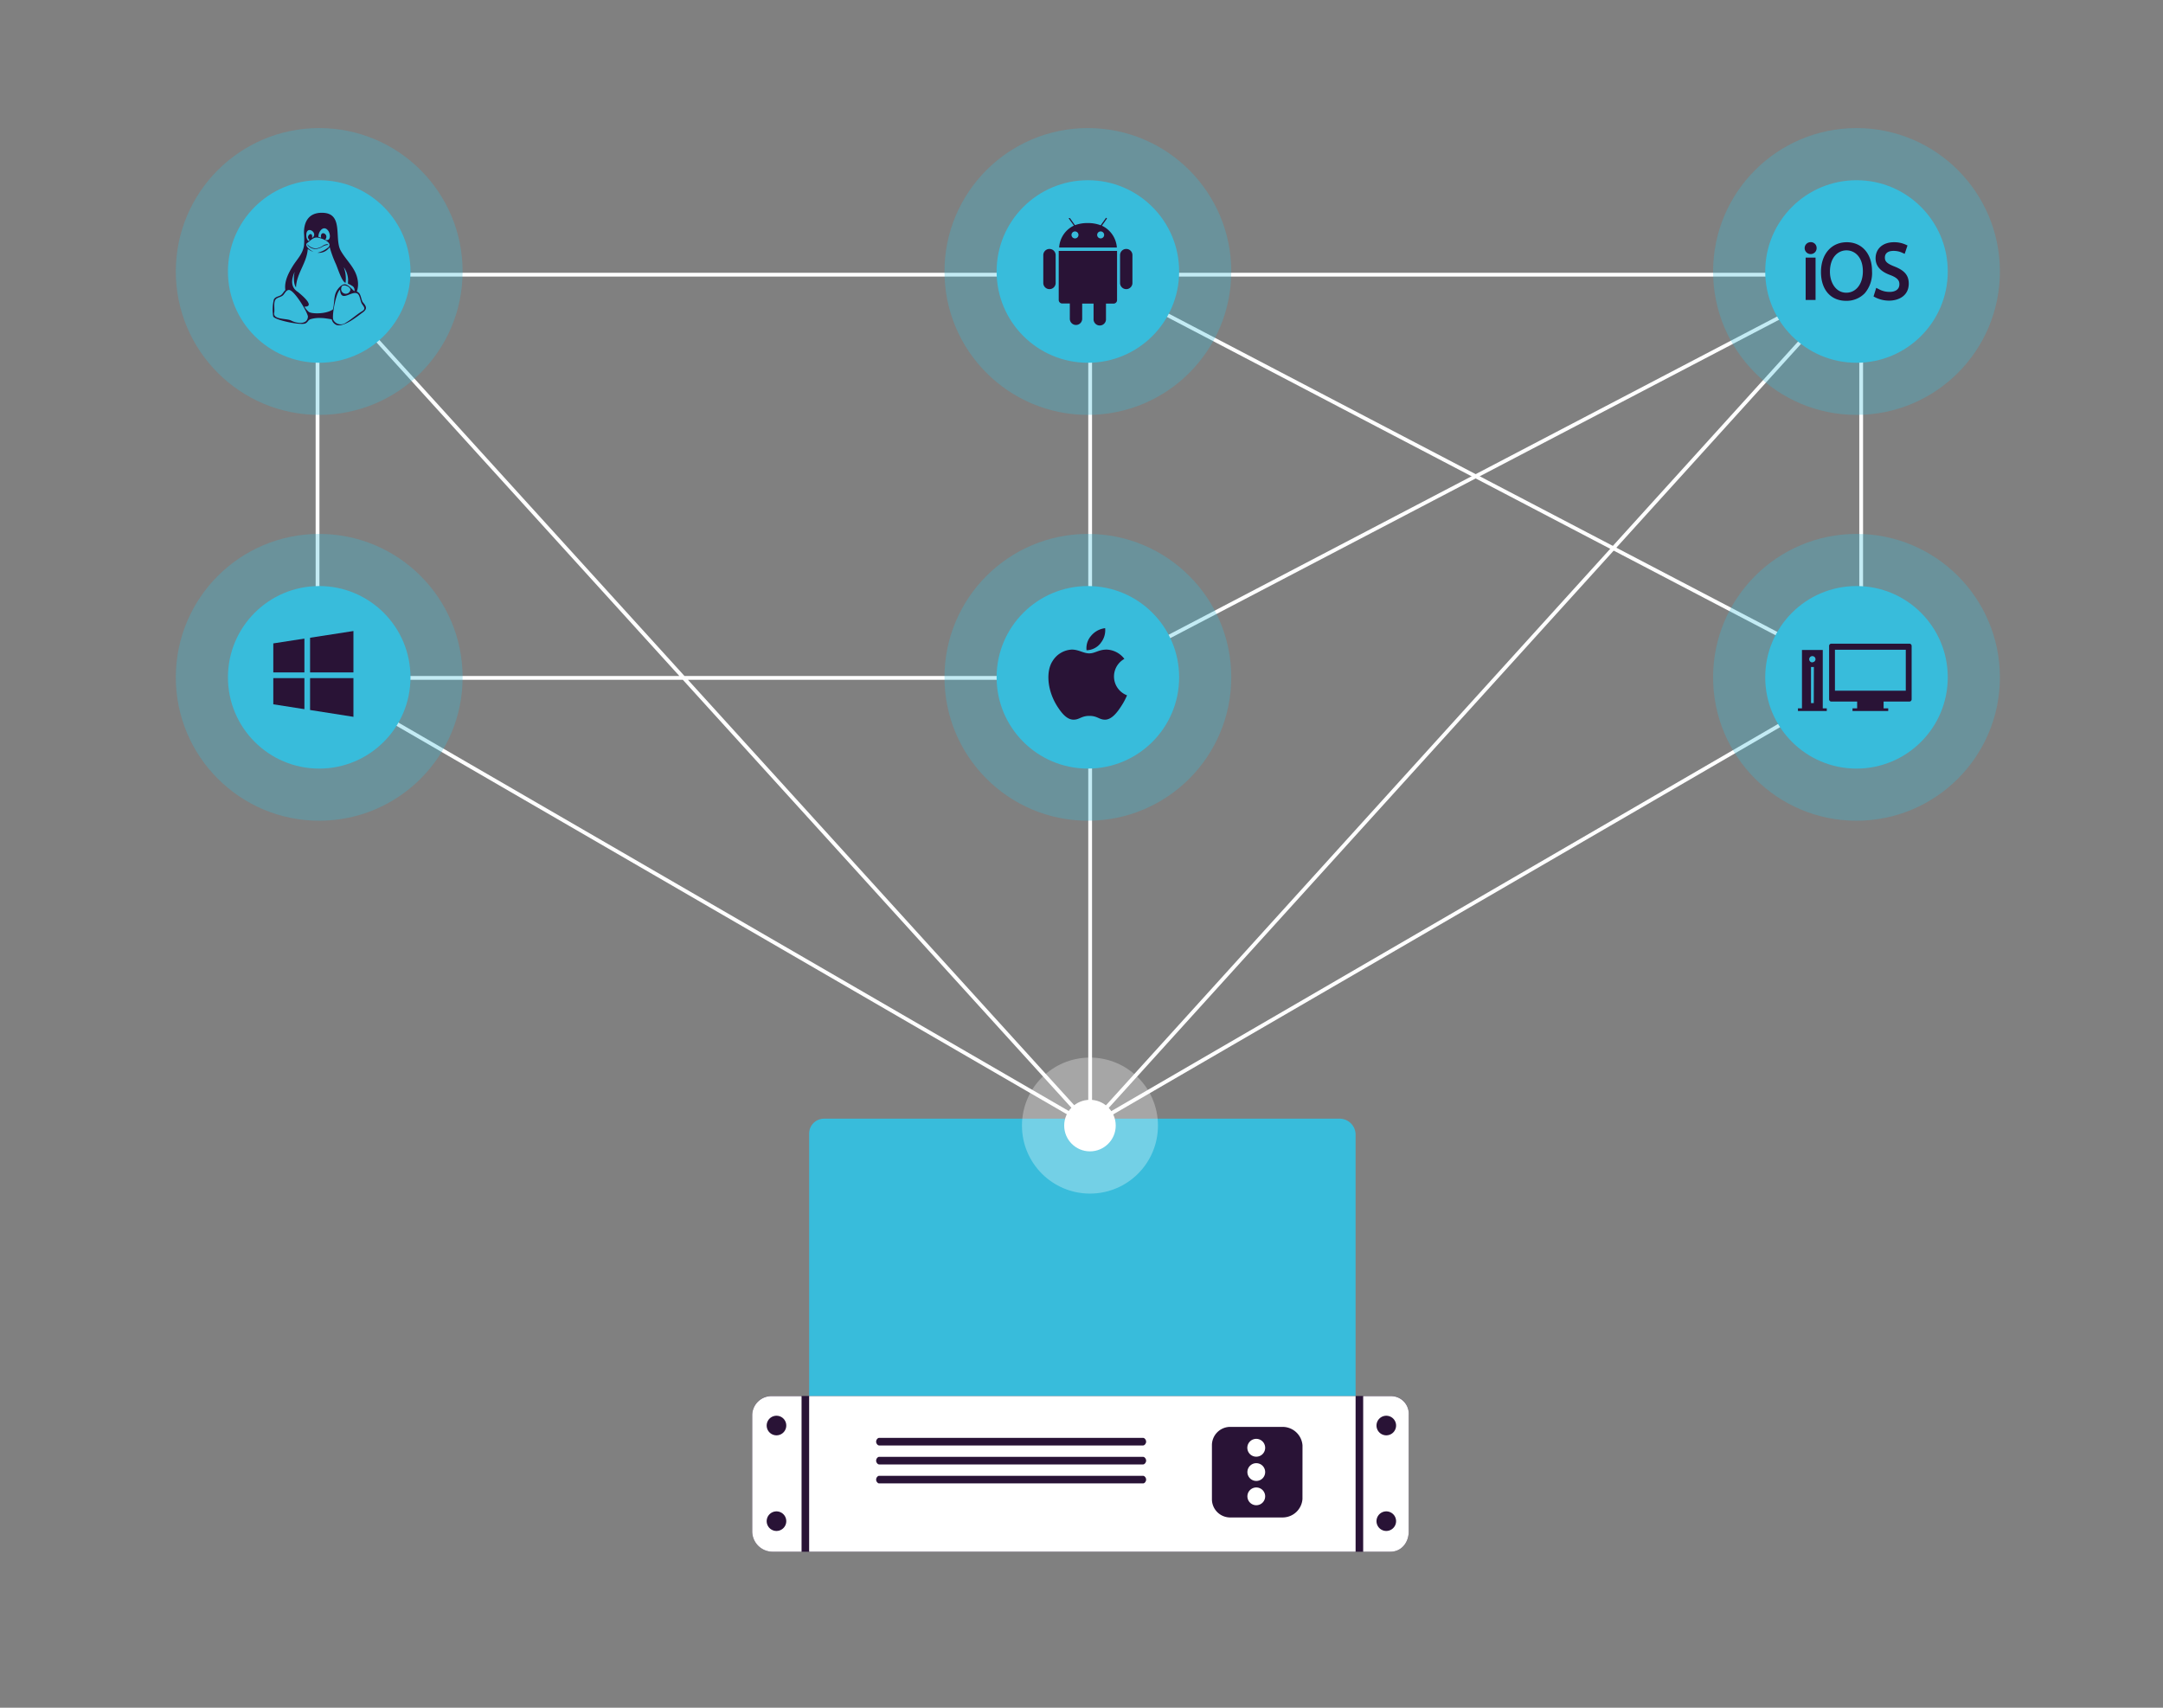 <svg xmlns="http://www.w3.org/2000/svg" viewBox="0 0 570 450"><rect x="0" y="0" width="570" height="450" fill="#808080" stroke="none"/><path d="M366.42,408.89c2.89,0,4.81-2.43,4.81-5.32V372.86a4.66,4.66,0,0,0-4.81-5H203.53a5.07,5.07,0,0,0-5.3,5v30.71a5.37,5.37,0,0,0,5.3,5.32Z" fill="#291336"/><path d="M213.23,294.81h144a0,0,0,0,1,0,0V364a3.92,3.92,0,0,1-3.92,3.92H217.45a4.22,4.22,0,0,1-4.22-4.22V294.81A0,0,0,0,1,213.23,294.81Z" transform="translate(570.46 662.7) rotate(180)" fill="#38bcdb"/><rect x="213.23" y="367.89" width="144" height="41" fill="#fff"/><path d="M343.23,395a5.24,5.24,0,0,1-5.11,4.86H324a4.81,4.81,0,0,1-4.63-4.86V380.83A4.83,4.83,0,0,1,324,376h14.13a5.26,5.26,0,0,1,5.11,4.87Z" fill="#291336"/><path d="M366.42,367.89h-7.19v41h7.19c2.89,0,4.81-2.43,4.81-5.32V372.86A4.66,4.66,0,0,0,366.42,367.89Zm-1.1,35.53a2.58,2.58,0,1,1,2.58-2.58A2.59,2.59,0,0,1,365.32,403.42Zm0-25.2a2.58,2.58,0,1,1,2.58-2.58A2.58,2.58,0,0,1,365.32,378.22Z" fill="#fff"/><path d="M198.23,372.86v30.71a5.37,5.37,0,0,0,5.3,5.32h7.7v-41h-7.7A5.07,5.07,0,0,0,198.23,372.86Zm6.4,30.56a2.58,2.58,0,1,1,2.57-2.58A2.58,2.58,0,0,1,204.63,403.42Zm2.57-27.78a2.58,2.58,0,1,1-2.57-2.58A2.57,2.57,0,0,1,207.2,375.64Z" fill="#fff"/><path d="M331.29,376.87c-2.27,0-4.34,1.71-4.34,3.81v14.45c0,2.1,2.07,3.81,4.34,3.81s4.34-1.71,4.34-3.81V380.68C335.63,378.58,333.56,376.87,331.29,376.87Z" fill="none"/><path d="M331.05,396.64a2.34,2.34,0,1,1,2.35-2.34A2.34,2.34,0,0,1,331.05,396.64Z" fill="#fff"/><path d="M331.05,390.24a2.34,2.34,0,1,1,2.35-2.33A2.33,2.33,0,0,1,331.05,390.24Z" fill="#fff"/><path d="M331.05,383.85a2.35,2.35,0,1,1,2.35-2.34A2.34,2.34,0,0,1,331.05,383.85Z" fill="#fff"/><path d="M301.23,390.89H231.67c-.44,0-.8-.55-.8-1s.36-1,.8-1h69.56c.44,0,.81.55.81,1S301.67,390.89,301.23,390.89Z" fill="#291336"/><path d="M301.23,385.89H231.67c-.44,0-.8-.55-.8-1s.36-1,.8-1h69.56c.44,0,.81.55.81,1S301.67,385.89,301.23,385.89Z" fill="#291336"/><path d="M301.23,380.89H231.67c-.44,0-.8-.55-.8-1s.36-1,.8-1h69.56c.44,0,.81.55.81,1S301.67,380.89,301.23,380.89Z" fill="#291336"/><polyline points="287.28 72.38 490.46 72.38 490.46 178.63" fill="none" stroke="#fff" stroke-miterlimit="10"/><line x1="287.28" y1="296.6" x2="83.68" y2="178.63" fill="none" stroke="#fff" stroke-miterlimit="10"/><line x1="83.68" y1="72.38" x2="287.28" y2="72.38" fill="none" stroke="#fff" stroke-miterlimit="10"/><polyline points="490.46 178.63 287.28 72.38 287.28 178.63" fill="none" stroke="#fff" stroke-miterlimit="10"/><polyline points="287.28 178.63 83.68 178.63 83.68 72.38 287.28 296.6 490.46 178.63" fill="none" stroke="#fff" stroke-miterlimit="10"/><polyline points="287.28 178.63 490.46 72.38 287.28 296.6" fill="none" stroke="#fff" stroke-miterlimit="10"/><line x1="287.28" y1="296.6" x2="287.28" y2="178.63" fill="none" stroke="#fff" stroke-miterlimit="10"/><circle cx="286.68" cy="178.48" r="37.79" fill="#38bcdb" opacity="0.3"/><circle cx="286.68" cy="178.48" r="24.05" fill="#38bcdb"/><path d="M297,183.22a17.72,17.72,0,0,1-1.57,2.92c-1,1.55-2.45,3.48-4.22,3.5-1.58,0-2-1-4.13-1s-2.6,1-4.17,1c-1.78,0-3.14-1.76-4.16-3.31-2.84-4.33-3.14-9.41-1.39-12.11a6.32,6.32,0,0,1,5.07-3.05c1.88,0,3.07,1,4.62,1s2.44-1,4.61-1a6.17,6.17,0,0,1,4.64,2.45,5.3,5.3,0,0,0,.7,9.6Z" fill="#291336" fill-rule="evenodd"/><path d="M290.05,169.44a5.33,5.33,0,0,0,1.18-3.91,5.66,5.66,0,0,0-3.69,2,4.93,4.93,0,0,0-1.21,3.82,4.84,4.84,0,0,0,3.72-1.89Z" fill="#291336" fill-rule="evenodd"/><circle cx="84.12" cy="178.48" r="37.79" fill="#38bcdb" opacity="0.3"/><circle cx="84.12" cy="178.48" r="24.05" fill="#38bcdb"/><polygon points="81.71 177.19 81.71 168.05 93.14 166.28 93.14 177.19 81.71 177.19" fill="#291336"/><polygon points="72.02 177.19 72.02 169.54 80.22 168.27 80.22 177.19 72.02 177.19" fill="#291336"/><polygon points="72.02 185.59 72.02 178.69 80.22 178.69 80.22 186.87 72.02 185.59" fill="#291336"/><polygon points="81.71 187.09 81.71 178.69 93.14 178.69 93.14 188.89 81.71 187.09" fill="#291336"/><circle cx="286.68" cy="71.54" r="37.79" fill="#38bcdb" opacity="0.3"/><circle cx="286.68" cy="71.54" r="24.05" fill="#38bcdb"/><path d="M279.94,66.12H279v6.31h0v6.63a.92.92,0,0,0,.92.91h2V84a1.63,1.63,0,1,0,3.26,0V80h3V84a1.64,1.64,0,1,0,3.27,0V80h2a.92.92,0,0,0,.92-.91V72.43h0V66.12H279.94Z" fill="#291336"/><path d="M296.79,65.6a1.63,1.63,0,0,0-1.63,1.63v7.33a1.63,1.63,0,0,0,3.26,0V67.23A1.62,1.62,0,0,0,296.79,65.6Z" fill="#291336"/><path d="M276.56,65.6a1.63,1.63,0,0,0-1.63,1.63v7.33a1.63,1.63,0,0,0,3.26,0V67.23A1.63,1.63,0,0,0,276.56,65.6Z" fill="#291336"/><path d="M290.38,59.47l1.31-1.86s0-.11-.09-.16-.16-.07-.18,0l-1.36,1.91a9.36,9.36,0,0,0-3.38-.58,9.26,9.26,0,0,0-3.4.56l-1.34-1.89s-.11,0-.19,0-.11.13-.08.16L283,59.45a6.83,6.83,0,0,0-3.89,5.77h15.21A6.92,6.92,0,0,0,290.38,59.47Zm-7,3.35a.92.92,0,1,1,0-1.83.92.92,0,0,1,0,1.83Zm6.68,0a.92.92,0,1,1,.91-.92A.92.92,0,0,1,290,62.82Z" fill="#291336"/><circle cx="489.23" cy="71.54" r="37.79" fill="#38bcdb" opacity="0.3"/><circle cx="489.23" cy="71.54" r="24.05" fill="#38bcdb"/><path d="M486.68,63.83c-4.08,0-6.81,3.15-6.81,7.85s2.6,7.59,6.62,7.59h0a6.65,6.65,0,0,0,4.92-2,8.19,8.19,0,0,0,1.91-5.83C493.34,66.87,490.66,63.83,486.68,63.83Zm-.13,13.3c-2.83,0-4.32-2.77-4.32-5.5,0-3.91,2.19-5.66,4.36-5.66s4.32,1.73,4.32,5.52C490.91,74.81,489.12,77.13,486.55,77.13Z" fill="#291336"/><rect x="475.83" y="67.88" width="2.61" height="11.16" fill="#291336"/><path d="M477.14,63.81a1.57,1.57,0,0,0,0,3.14h0a1.55,1.55,0,0,0,1.58-1.58A1.52,1.52,0,0,0,477.14,63.81Z" fill="#291336"/><path d="M499.3,70.25c-2.2-.85-2.59-1.45-2.59-2.39s.6-1.75,2.3-1.75a5.31,5.31,0,0,1,2.11.42l.81.36.74-2.21-.67-.3a7.21,7.21,0,0,0-2.92-.55c-2.89,0-4.82,1.7-4.82,4.24,0,2,1.26,3.46,3.84,4.4,2.24.84,2.43,1.67,2.43,2.45,0,1.29-1,2-2.59,2a5.85,5.85,0,0,1-2.65-.63l-.86-.44-.71,2.27.6.31a8.1,8.1,0,0,0,3.49.79c2.39,0,5.19-1.18,5.19-4.49C503,72.6,501.93,71.29,499.3,70.25Z" fill="#291336"/><circle cx="84.12" cy="71.54" r="37.79" fill="#38bcdb" opacity="0.3"/><circle cx="84.12" cy="71.54" r="24.05" fill="#38bcdb"/><path d="M95.42,82h0l-.23.14Z" fill="#291336"/><path d="M95.19,82.16Z" fill="#291336"/><path d="M92.51,84.11h0Z" fill="#291336"/><path d="M92.21,76.68l0-.05s0,0,0,0Z" fill="#291336"/><path d="M92.51,84.11a16,16,0,0,1-1.39.93,2.22,2.22,0,0,1-3.26-.7c-.51-1,.72-7.38,1.75-8,.22,3.61,3.17,0,4.64,1.07.56.42.72,1.8,1,2.42.39.84,1.39,1.44.17,2.18h0c-1,.61-1.7,1.2-2.65,1.9Zm2.84-1.61c1.49-1,1.35-1.65.2-2.93-.3-.61-.37-1.23-.63-1.85a1.52,1.52,0,0,0-.88-.89A6.27,6.27,0,0,0,94.29,74c-.46-3.34-3-5.24-4.53-8-1.74-3.22.92-10-5-9.93-3.38,0-4.72,2.36-4.65,5.44a19.24,19.24,0,0,1,0,3.22c-.32,2.21-1.9,3.65-3,5.45s-2.25,4-1.91,6.26c-.51.45-.75,1.17-1.41,1.46s-1.26.37-1.62,1A11.43,11.43,0,0,0,72,83.4c.53,1,7.45,2.39,8.51,1.81.74-.41.61-.91,1.45-1.14a8.09,8.09,0,0,1,2.66-.27c.89,0,1.86.21,2.79.33a2.18,2.18,0,0,0,1.14,1.45C90.49,86.48,94.62,83,95.35,82.5ZM83.92,62.1c.16-1.38,1.43-2.74,2.52-1.37.76,1,.74,3-.76,2.45,1.23-1.48-1.45-2.74-1.06-.52C84.14,62.42,83.84,62.63,83.92,62.1Zm-1.68.61c.3-2.14-2-.42-.62.53l-.36.27a2.1,2.1,0,0,1-.54-1.33C80.55,59,84.15,61.45,82.24,62.71ZM76.77,84.49c-1.15-.67-4.89-.13-4.51-2.12.2-1.05-.34-3,.59-3.68.52-.36,1.12-.42,1.64-.81s.84-1.47,1.66-1.47h0c1.4,0,4.87,5.83,5,7C81,85.73,78.1,85.19,76.77,84.49Zm15.48-7.86c-.07.12-.06.11,0,.05a1.23,1.23,0,0,1-2.3-.86c.15-1.31,2.75-.26,2.35.77C92.31,76.48,92.36,76.38,92.25,76.63Zm1.16.09c-.24,0-1.41-1.6-2.37-1.79s-2.11,1.22-2.46,2c-.65,1.38-.43,3.14-.86,4.62-1.78,1.27-5.7,1.19-6.38.61a6,6,0,0,1-1.12-1.35c3.35,0-1.69-3.81-1.69-3.86-2.07-1.28-1.73-3.44-.87-5.35-.36,1.46-.28,3.3.35,4.13.1-3.65,2.9-6.52,3.09-10.14a5.5,5.5,0,0,0,1.52.79c-1-.52-2.51-1.71-1.66-2.35s1.52-1.41,2.44-1.44,4.39,1.19,3.18,2.53a6.73,6.73,0,0,1-2.92,1.48,3.37,3.37,0,0,0,3.22-1.5,28.94,28.94,0,0,0,1.61,4.43c.57,1.27,1.58,4.73,2.57,5a8.45,8.45,0,0,0-.48-4.14,6.06,6.06,0,0,1,1.15,3.28c0,1.62-.33.75,1,1.62A1.3,1.3,0,0,1,93.41,76.72Z" fill="#291336"/><path d="M83.26,65.47A3,3,0,0,1,81,64.34c0,.11,0,.24.17.38a2.59,2.59,0,0,0,2.22.87A4.43,4.43,0,0,0,85,65a2.77,2.77,0,0,1,1.47-.45c0-.14-.16-.2-.28-.2a2.22,2.22,0,0,0-1.2.48A4,4,0,0,1,83.26,65.47Z" fill="#291336"/><circle cx="489.23" cy="178.48" r="37.79" fill="#38bcdb" opacity="0.3"/><circle cx="489.23" cy="178.48" r="24.05" fill="#38bcdb"/><path d="M503.16,169.61H482.61a.6.6,0,0,0-.6.6v14.06a.6.6,0,0,0,.6.6h6.79v1.79h-1.22v.7h9.41v-.7h-1.22v-1.79h6.79a.6.6,0,0,0,.6-.6V170.21A.6.6,0,0,0,503.16,169.61Zm-.94,12.4H483.55V171.22h18.67Z" fill="#291336"/><path d="M480.34,171.28h-5.48v15.38H473.8v.7h7.6v-.7h-1.06Zm-2.37,14h-.73v-9.52H478Zm-.37-10.73a.83.83,0,1,1,.83-.83A.83.83,0,0,1,477.6,174.51Z" fill="#291336"/><circle cx="287.23" cy="296.6" r="17.92" fill="#fff" opacity="0.3"/><circle cx="287.23" cy="296.6" r="6.79" fill="#fff"/></svg>
